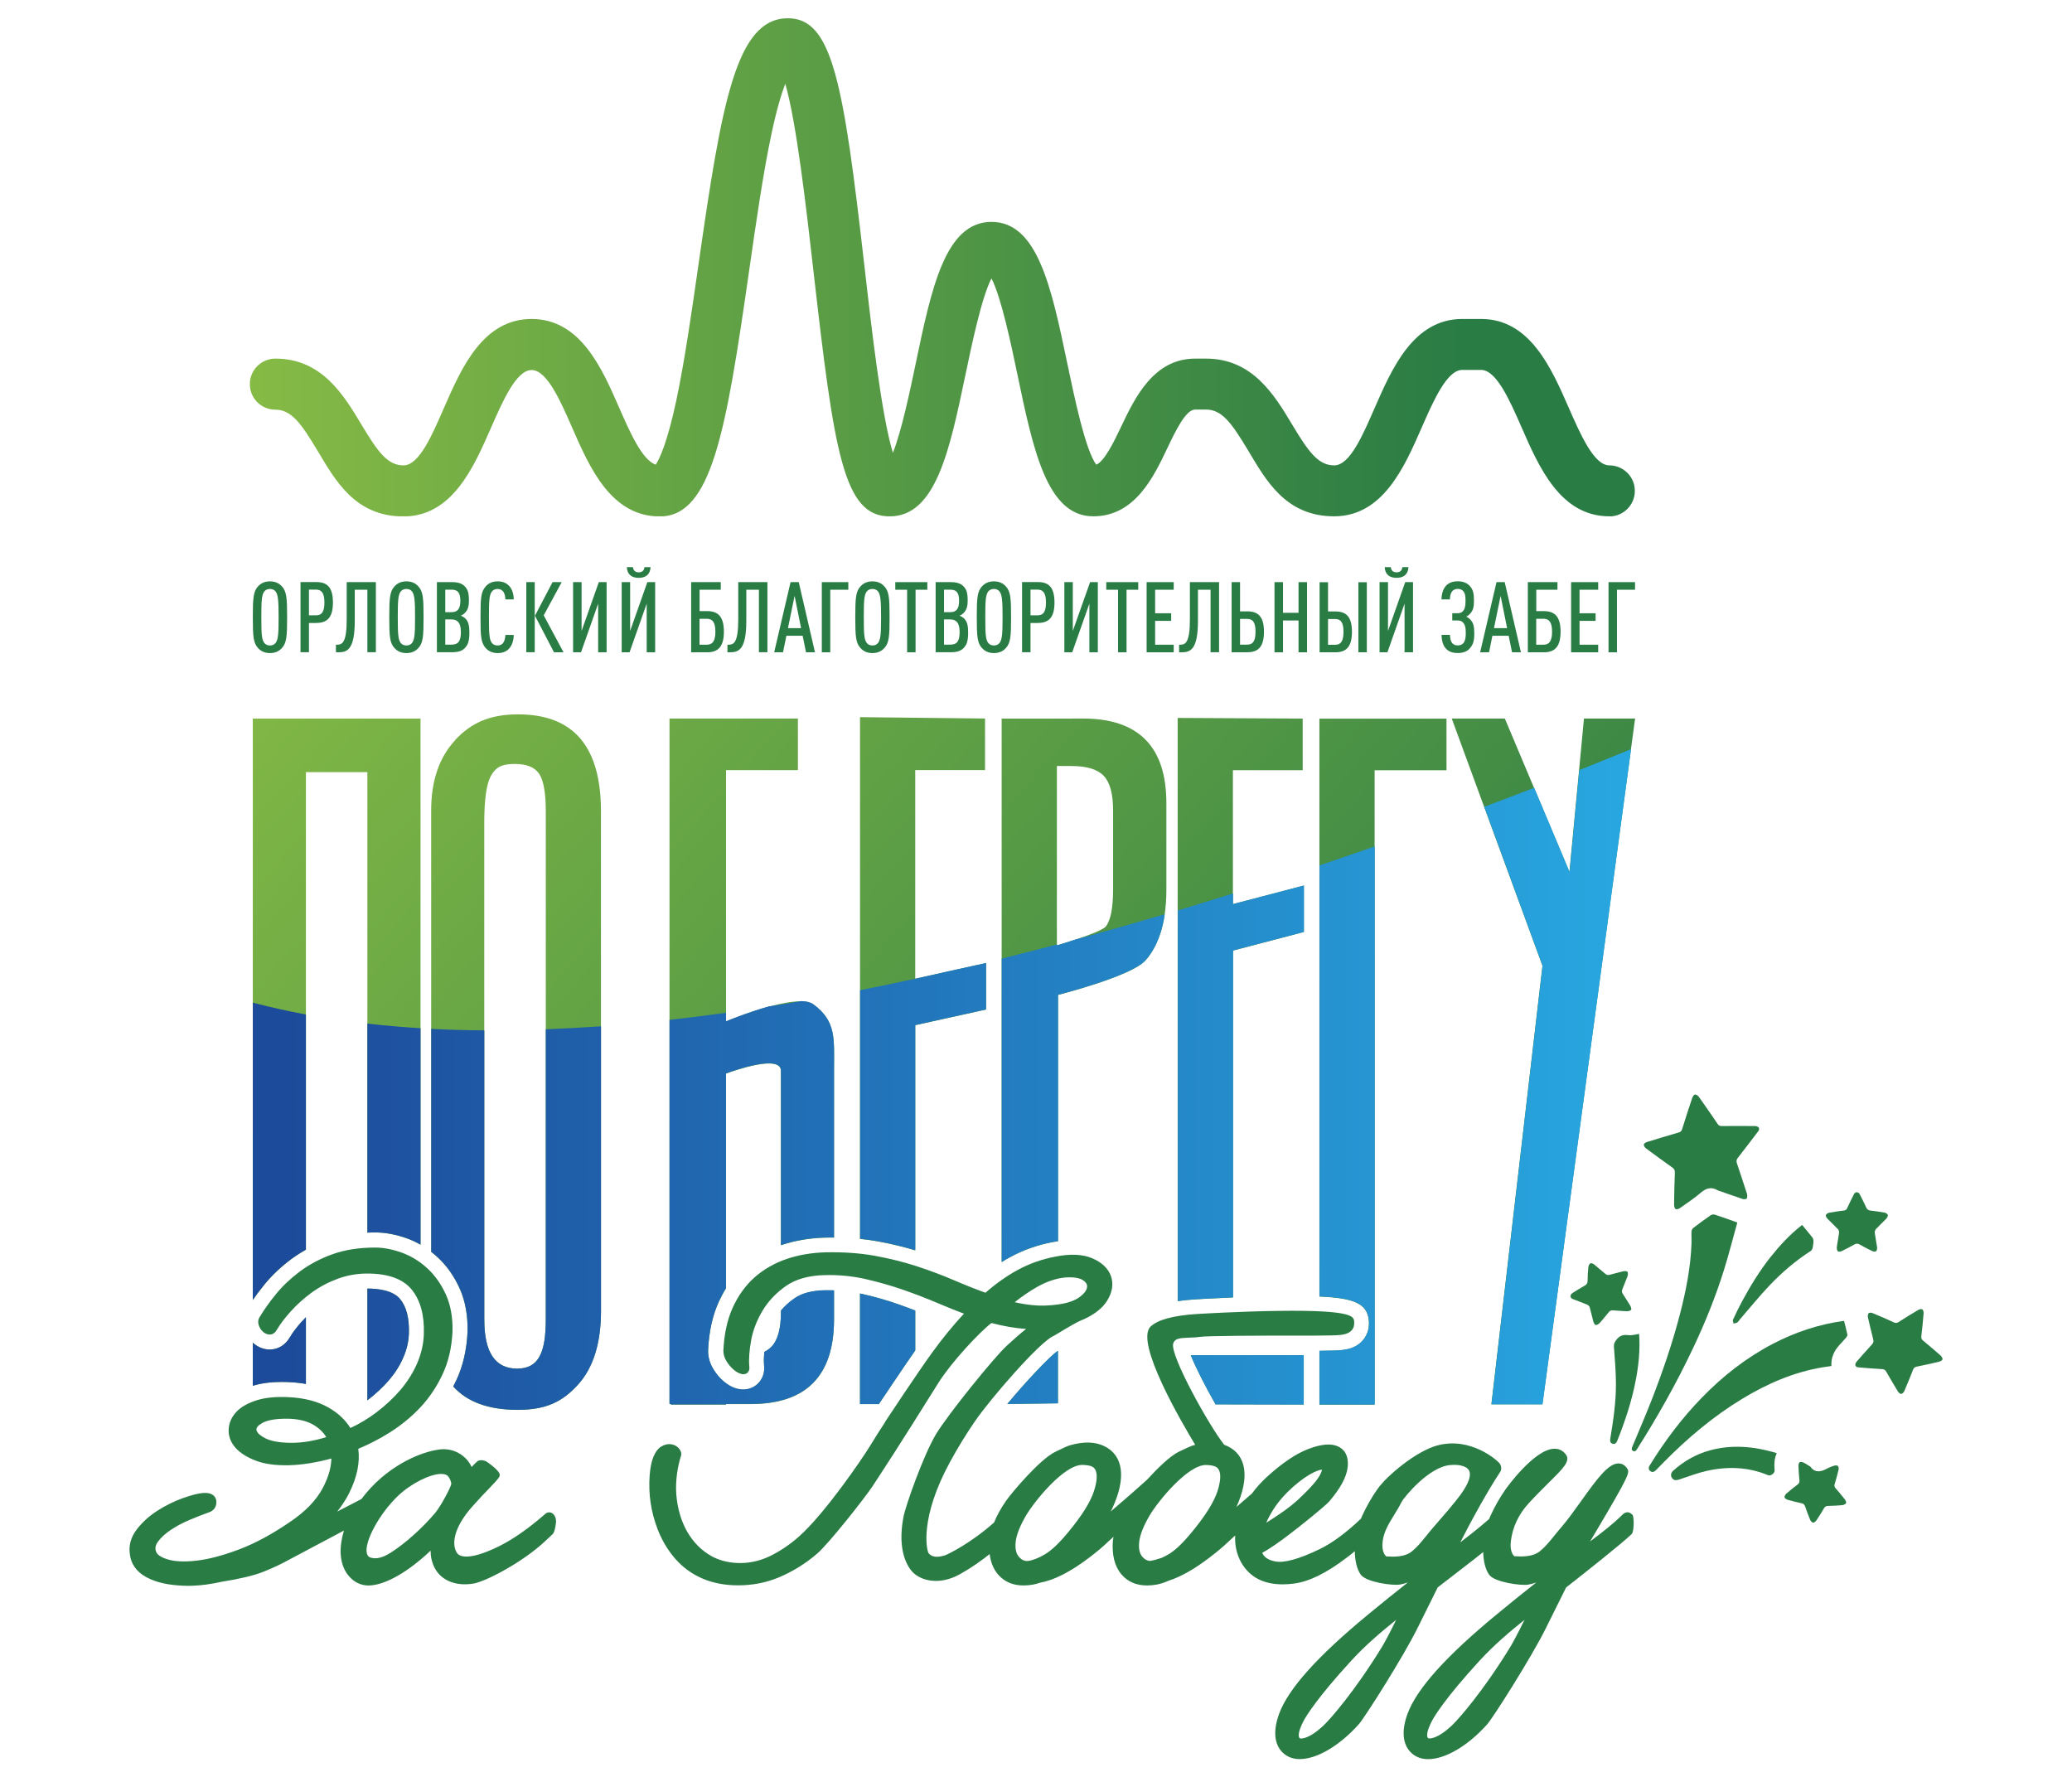 <?xml version="1.0" encoding="UTF-8"?> <svg xmlns="http://www.w3.org/2000/svg" xmlns:xlink="http://www.w3.org/1999/xlink" id="_Слой_1" data-name="Слой 1" viewBox="0 0 318.89 273.53"><defs><style> .cls-1 { clip-path: url(#clippath-2); } .cls-2 { fill: url(#_Безымянный_градиент_6); } .cls-3 { clip-path: url(#clippath-1); } .cls-4 { fill: url(#_Безымянный_градиент_6-2); } .cls-5 { clip-path: url(#clippath); } .cls-6 { fill: url(#_Безымянный_градиент_4); } .cls-7 { fill: none; } .cls-8 { fill: #2a7c45; } </style><clipPath id="clippath"><path class="cls-7" d="m247.67,79.46c-7.5,0-10.81-7.55-13.46-13.62-1.83-4.18-3.9-8.91-6.26-8.91h-2.9c-2.36,0-4.43,4.73-6.26,8.91-2.66,6.07-5.96,13.62-13.46,13.62s-10.52-5.61-13.23-10.12c-2.57-4.29-4.05-6.31-6.49-6.31h-1.68c-1.44,0-3.02,3.31-4.29,5.98-2.1,4.41-4.98,10.45-11.38,10.45-7.11,0-9.23-10.13-11.68-21.85-.96-4.6-2.48-11.86-3.99-14.76-1.51,2.9-3.02,10.15-3.99,14.76-2.45,11.73-4.57,21.86-11.68,21.86s-8.54-9.82-11.74-37.89c-1.07-9.38-2.58-22.68-4.32-28.69-.59,1.53-1.33,3.95-2.14,7.78-1.27,5.98-2.37,13.63-3.43,21.03-3.56,24.82-5.78,37.78-13.75,37.78-7.5,0-10.81-7.55-13.46-13.62-1.83-4.18-3.9-8.91-6.26-8.91s-4.43,4.73-6.26,8.91c-2.66,6.07-5.96,13.62-13.46,13.62s-10.52-5.61-13.23-10.12c-2.57-4.29-4.05-6.31-6.49-6.31-2.17,0-3.93-1.76-3.93-3.93s1.76-3.93,3.93-3.93c7.16,0,10.52,5.61,13.23,10.12,2.57,4.29,4.05,6.31,6.49,6.31s4.43-4.73,6.26-8.91c2.66-6.07,5.96-13.62,13.46-13.62s10.81,7.55,13.46,13.62c1.67,3.8,3.53,8.07,5.64,8.8.55-.83,1.75-3.24,3.17-9.89,1.27-5.98,2.37-13.63,3.43-21.03,3.56-24.82,5.78-37.78,13.75-37.78,6.82,0,8.54,9.82,11.74,37.89,1.09,9.54,2.63,23.13,4.41,28.99,1.34-3.35,2.64-9.57,3.5-13.68,2.45-11.73,4.57-21.86,11.68-21.86s9.23,10.13,11.68,21.86c1.06,5.07,2.79,13.36,4.45,15.5,1.31-.59,2.69-3.49,3.83-5.87,2.1-4.41,4.98-10.45,11.38-10.45h1.68c7.16,0,10.52,5.61,13.23,10.12,2.57,4.29,4.05,6.31,6.49,6.31s4.43-4.73,6.26-8.91c2.66-6.07,5.96-13.62,13.46-13.62h2.9c7.5,0,10.8,7.55,13.46,13.62,1.83,4.18,3.9,8.91,6.26,8.91,2.17,0,3.93,1.76,3.93,3.93s-1.76,3.93-3.93,3.93"></path></clipPath><linearGradient id="_Безымянный_градиент_6" data-name="Безымянный градиент 6" x1="-5318.73" y1="-4216.74" x2="-5318.05" y2="-4216.74" gradientTransform="translate(-1666861.88 -1321661.48) rotate(-180) scale(313.44)" gradientUnits="userSpaceOnUse"><stop offset="0" stop-color="#2a7c45"></stop><stop offset=".03" stop-color="#2a7c45"></stop><stop offset="1" stop-color="#8ec045"></stop></linearGradient><clipPath id="clippath-1"><path class="cls-7" d="m183.26,208.56c.75,1.87,2.28,4.88,3.82,7.57l13.57.03v-7.6h-17.39Zm-28.23,7.51l7.79-.1v-8.08c-1.27.84-4.87,4.69-7.79,8.18m-108.55-12.73c-.82.92-1.46,1.76-1.9,2.52-.7,1.17-1.81,1.83-3.07,1.83-.14,0-.28,0-.4-.02-.82-.1-1.57-.46-2.2-1.03v6.63c1.26-.39,2.77-.59,4.44-.59.42,0,.86.01,1.31.04.84.04,1.65.13,2.42.27v-10.27c-.2.2-.4.41-.59.63m85.87,12.74h2.9c1.35-2.01,3.85-5.75,5.6-8.26v-6.14c-.86-.33-1.74-.66-2.63-.97-1.77-.62-3.65-1.16-5.59-1.59-.09-.02-.18-.04-.28-.06v17.01Zm-75.82-.58c1.26-.96,2.4-2.02,3.37-3.15.92-1.08,1.66-2.26,2.19-3.51.51-1.18.79-2.4.83-3.61.08-2.35-.37-4.15-1.37-5.34-1.1-1.31-3.33-1.59-5.02-1.59v17.2Zm-17.63-104.92v89.49c.53-.78,1.14-1.59,1.82-2.42,1.13-1.38,2.5-2.68,4.08-3.86.71-.52,1.47-1.01,2.27-1.46v-73.51h9.46v70.88c.4-.03.82-.03,1.23-.03,1.54,0,3.17.31,4.86.91.72.26,1.42.58,2.09.97v-80.97h-25.81Zm64.13,0v105.49h.2v.09h8.5v-.08h2.2s1.6,0,1.6,0c8.55,0,12.82-4.35,12.82-13.02v-4.47c-.27,0-.52-.01-.79-.01-.21,0-.43,0-.64,0-1.98.04-3.54.46-4.66,1.24-.8.56-1.5,1.18-2.08,1.88v.24c0,2.54-.48,4.31-1.45,5.32-.3.31-.67.58-1.1.8-.08.77-.1,1.45-.05,2.01.14,1.12-.21,2.17-.97,2.9-.6.57-1.39.88-2.23.88-.21,0-.43-.02-.65-.06-.81-.14-1.59-.54-2.36-1.19-.58-.48-1.1-1.09-1.54-1.8-.57-.9-.86-1.87-.86-2.88v-.1c.12-2.84.68-5.37,1.66-7.51.33-.71.69-1.39,1.09-2.03v-33.06c1.29-.47,8.46-3,8.46-.4v26.83s.07-.03.1-.04c2.05-.69,4.28-1.07,6.65-1.14.35,0,.69-.01,1.02-.01h.4v-25.79c0-4.77.39-7.48-3.2-10.11-.22-.16-.49-.27-.81-.35-.08-.01-.16-.03-.24-.05-.12-.02-.24-.03-.37-.04-.15-.01-.31-.02-.46-.03-.01,0-.03,0-.04,0-1.35-.01-3.07.32-4.78.79,0,0-.02,0-.03,0-.01,0-.03,0-.04,0l-.22.06c-.67.19-1.33.39-1.95.6-.14.05-.29.1-.43.14-1.12.37-2.12.75-2.85,1.03-.18.07-.35.14-.5.19-.29.12-.51.2-.63.26-.03,0-.05.02-.07.03v-38.68h11.06v-7.94h-19.76Zm59.62,7.3h2.24c2.35,0,4.01.5,4.97,1.51.96,1.01,1.44,2.78,1.44,5.32v12.14c0,2.86-.37,4.77-1.12,5.72-.41.53-2.71,1.38-4.66,2.02-.01,0-.03,0-.04.01-.57.19-1.12.37-1.57.51-.15.05-.29.09-.42.13-.29.09-.53.16-.67.2-.04,0-.07.02-.1.03-.05.01-.07.02-.07.02v-27.61Zm2.41-7.3h-10.91v83.65c.42-.27.85-.52,1.28-.75,2.01-1.1,4.21-1.88,6.53-2.32.29-.05.57-.11.86-.15v-37.9s11.33-2.87,13.46-5.31c.14-.15.26-.31.39-.47.44-.56.82-1.18,1.16-1.86.05-.11.1-.21.15-.32.07-.14.13-.29.19-.44.06-.15.12-.3.18-.45.24-.61.44-1.26.59-1.95.12-.51.22-1.05.3-1.6.17-1.15.26-2.37.26-3.71v-13.41c0-8.68-4.28-13.02-12.83-13.02h-1.6Zm37.99,0v88.95c5.29.22,7.35,1.07,7.6,3.66.15,1.52-.44,2.53-.95,3.11-1.29,1.47-3.15,1.52-4.79,1.56h-.26c-.33.01-.88.02-1.6.03v8.27h8.5v-97.63h11.06v-7.94h-19.56Zm40.72,0l-2.24,23.6-5.45-12.95-4.49-10.66h-8.17l4.98,13.58,8.98,24.47-7.86,67.49h7.85l13.63-100.82.64-4.72h-7.85Zm-62.53,89.66c.84-.13,1.78-.22,2.79-.28.01,0,2.41-.15,5.71-.29v-53.38l10.91-2.86v-7.15l-10.91,2.86v-20.62h10.74v-7.94l-19.24-.1v89.76Zm-48.9-9.58c.93.09,1.83.22,2.69.37,2.03.37,3.97.84,5.81,1.39v-34.65l10.9-2.41v-7.15l-6.64,1.46c-.49.11-.97.22-1.46.33-.93.21-1.86.42-2.79.62v-32.11h10.74v-7.94l-19.24-.21v80.29Zm-57.82,12.49v-76.52c0-3.6.34-6.02,1.03-7.24.69-1.22,1.52-1.83,3.62-1.83,1.9,0,3.1.5,3.79,1.51.69,1.01,1.03,2.94,1.03,5.81v78.1c0,5.09-1.04,7.64-4.41,7.64s-5.05-2.49-5.05-7.47m-4.49-89.24c-2.46,2.65-3.69,6.25-3.69,10.8v67.94c.34.27.67.55,1,.85,1.41,1.31,2.54,2.92,3.39,4.81.86,1.93,1.27,4.18,1.2,6.69-.13,2.79-.72,5.3-1.76,7.49-.14.3-.29.6-.44.88,2.14,2.39,5.45,3.6,9.91,3.6s6.94-1.29,9.3-3.89c2.35-2.59,3.53-6.38,3.53-11.36v-76.86c0-9.95-4.19-14.93-12.75-14.93-4.38,0-7.24,1.32-9.7,3.96"></path></clipPath><linearGradient id="_Безымянный_градиент_6-2" data-name="Безымянный градиент 6" x1="-5320.84" y1="-4201.02" x2="-5320.16" y2="-4201.02" gradientTransform="translate(-1584853.33 -2007212.18) rotate(-90) scale(377.29 -377.29)" xlink:href="#_Безымянный_градиент_6"></linearGradient><clipPath id="clippath-2"><path class="cls-7" d="m183.26,208.56c.75,1.87,2.28,4.88,3.82,7.57l13.57.03v-7.6h-17.39Zm-28.23,7.51l7.79-.1v-8.08c-1.27.84-4.87,4.69-7.79,8.18m-108.55-12.73c-.82.92-1.46,1.76-1.9,2.52-.7,1.17-1.81,1.83-3.07,1.83-.14,0-.28,0-.4-.02-.82-.1-1.57-.46-2.2-1.03v6.63c1.26-.39,2.77-.59,4.44-.59.42,0,.86.01,1.31.04.84.04,1.65.13,2.42.27v-10.27c-.2.2-.4.41-.59.63m85.87,12.74h2.9c1.35-2.01,3.85-5.75,5.6-8.26v-6.14c-.86-.33-1.74-.66-2.63-.97-1.77-.62-3.65-1.16-5.59-1.59-.09-.02-.18-.04-.28-.06v17.01Zm-75.82-.58c1.26-.96,2.4-2.02,3.37-3.15.92-1.08,1.66-2.26,2.19-3.51.51-1.18.79-2.4.83-3.61.08-2.35-.37-4.15-1.37-5.34-1.1-1.31-3.33-1.59-5.02-1.59v17.2Zm27.46-57.09v44.57c0,5.09-1.04,7.64-4.41,7.64s-5.05-2.49-5.05-7.47v-44.59c-2.75-.01-5.48-.09-8.17-.23v34.31c.34.27.67.55,1,.85,1.41,1.31,2.54,2.92,3.39,4.81.86,1.93,1.27,4.18,1.2,6.69-.13,2.79-.72,5.3-1.76,7.49-.14.3-.29.6-.44.88,2.14,2.39,5.45,3.6,9.91,3.6s6.94-1.29,9.3-3.89c2.35-2.59,3.53-6.38,3.53-11.36v-43.78c-2.86.2-5.69.36-8.5.47m-27.46,31.29c.4-.03.82-.03,1.23-.03,1.54,0,3.17.31,4.86.91.72.26,1.42.58,2.09.97v-33.31c-2.77-.17-5.49-.4-8.18-.71v32.17Zm-17.63,10.36c.53-.78,1.14-1.59,1.82-2.42,1.13-1.38,2.5-2.68,4.08-3.86.71-.52,1.47-1.01,2.27-1.46v-36.19c-2.79-.52-5.51-1.13-8.17-1.82v45.74Zm84.33-45.98c-1.6.27-3.19.54-4.78.79,0,0-.02,0-.03,0-.01,0-.03,0-.04,0l-.22.06c-.67.19-1.33.39-1.95.6-.14.05-.29.1-.43.14-1.12.37-2.12.75-2.85,1.03-.18.07-.35.14-.5.19-.29.12-.51.2-.63.26-.03,0-.05.02-.07.03v-1.31c-2.91.4-5.81.77-8.7,1.09v59.09h.2v.09h8.5v-.08h2.2s1.6,0,1.6,0c8.55,0,12.82-4.35,12.82-13.02v-4.47c-.27,0-.52-.01-.79-.01-.21,0-.43,0-.64,0-1.98.04-3.54.46-4.66,1.24-.8.56-1.5,1.18-2.08,1.88v.24c0,2.54-.48,4.31-1.45,5.32-.3.31-.67.58-1.1.8-.08.77-.1,1.45-.05,2.01.14,1.12-.21,2.17-.97,2.9-.6.57-1.39.88-2.23.88-.21,0-.43-.02-.65-.06-.81-.14-1.59-.54-2.36-1.19-.58-.48-1.1-1.09-1.54-1.8-.57-.9-.86-1.87-.86-2.88v-.1c.12-2.84.68-5.37,1.66-7.51.33-.71.69-1.39,1.09-2.03v-33.06c1.29-.47,8.46-3,8.46-.4v26.83s.07-.03.1-.04c2.05-.69,4.28-1.07,6.65-1.14.35,0,.69-.01,1.02-.01h.4v-25.79c0-4.77.39-7.48-3.2-10.11-.22-.16-.49-.27-.81-.35-.08-.01-.16-.03-.24-.05-.12-.02-.24-.03-.37-.04-.15-.01-.31-.02-.46-.03-.01,0-.03,0-.04,0m21.88-4.4c-.49.11-.97.22-1.46.33-.93.21-1.86.42-2.79.62-2.83.62-5.67,1.21-8.5,1.77v38.26c.93.09,1.83.22,2.69.37,2.03.37,3.97.84,5.81,1.39v-34.65l10.9-2.41v-7.15l-6.64,1.46Zm20.42-5.09s-.03,0-.04.01c-.57.19-1.12.37-1.57.51-.15.05-.29.09-.42.13-.29.09-.53.16-.67.2-.04,0-.07.02-.1.03-.05.01-.07.02-.07.02v-.13c-2.82.75-5.65,1.47-8.5,2.18v46.69c.42-.27.85-.52,1.28-.75,2.01-1.1,4.21-1.88,6.53-2.32.29-.05.57-.11.86-.15v-37.9s11.33-2.87,13.46-5.31c.14-.15.26-.31.39-.47.44-.56.82-1.18,1.16-1.86.05-.11.1-.21.15-.32.07-.14.13-.29.19-.44.06-.15.12-.3.18-.45.23-.61.42-1.26.59-1.95.12-.51.22-1.05.3-1.6-4.51,1.33-9.09,2.63-13.7,3.88m24.21-5.45v-1.63c-2.8.88-5.63,1.75-8.49,2.61v60.12c.84-.13,1.78-.22,2.79-.28.01,0,2.41-.15,5.71-.29v-53.38l10.91-2.86v-7.15l-10.91,2.86Zm13.31-5.96v66.35c5.29.22,7.35,1.07,7.6,3.66.15,1.52-.44,2.53-.95,3.11-1.29,1.47-3.15,1.52-4.79,1.56h-.26c-.33.01-.88.02-1.6.03v8.27h8.5v-85.89c-2.78.97-5.62,1.94-8.5,2.92m47.94-17.88c-2.54,1.04-5.19,2.11-7.96,3.22l-1.49,15.67-5.45-12.95c-2.49.96-5.05,1.94-7.69,2.92l8.98,24.47-7.86,67.49h7.85l13.63-100.82h0Z"></path></clipPath><linearGradient id="_Безымянный_градиент_4" data-name="Безымянный градиент 4" x1="-5285.66" y1="-4216.63" x2="-5284.98" y2="-4216.63" gradientTransform="translate(1648688.75 -1315042.16) scale(311.91 -311.91)" gradientUnits="userSpaceOnUse"><stop offset="0" stop-color="#1d4b9b"></stop><stop offset=".97" stop-color="#28a6df"></stop><stop offset="1" stop-color="#28a6df"></stop></linearGradient></defs><g class="cls-5"><rect class="cls-2" x="38.46" y="2.79" width="213.14" height="76.67"></rect></g><path class="cls-8" d="m43.4,99.72c-.42.47-1,.79-1.85.79s-1.43-.32-1.85-.79c-.7-.77-.79-1.74-.79-4.73s.09-3.96.79-4.73c.42-.47,1-.79,1.85-.79s1.43.32,1.85.79c.7.77.79,1.74.79,4.73s-.09,3.96-.79,4.73m-.97-8.67c-.18-.24-.45-.41-.88-.41s-.71.17-.89.41c-.38.52-.44,1.38-.44,3.94s.06,3.43.44,3.94c.18.24.47.41.89.41s.7-.17.88-.41c.38-.52.45-1.38.45-3.94s-.08-3.43-.45-3.94"></path><path class="cls-8" d="m48.67,95.88h-1.12v4.5h-1.3v-10.8h2.43c1.64,0,2.56.76,2.56,3.15s-.95,3.14-2.56,3.14m-.05-5.13h-1.08v3.96h1.08c.88,0,1.3-.53,1.3-1.97s-.42-1.99-1.3-1.99"></path><path class="cls-8" d="m56.54,100.39v-9.63h-1.94v4.78c0,4.43-1.15,4.85-2.52,4.85h-.38v-1.17h.14c.79,0,1.52-.21,1.52-3.88v-5.75h4.49v10.79h-1.3Z"></path><path class="cls-8" d="m64.4,99.72c-.42.47-1,.79-1.85.79s-1.43-.32-1.85-.79c-.7-.77-.79-1.74-.79-4.73s.09-3.96.79-4.73c.42-.47,1-.79,1.85-.79s1.43.32,1.85.79c.7.77.79,1.74.79,4.73s-.09,3.96-.79,4.73m-.97-8.67c-.18-.24-.45-.41-.88-.41s-.71.17-.89.41c-.38.52-.44,1.38-.44,3.94s.06,3.43.44,3.94c.18.24.47.41.89.41s.7-.17.88-.41c.38-.52.45-1.38.45-3.94s-.08-3.43-.45-3.94"></path><path class="cls-8" d="m71.55,99.73c-.44.45-1.03.65-1.99.65h-2.32v-10.79h2.32c.95,0,1.53.2,1.97.65.47.48.64,1.02.64,2.18,0,.77-.11,1.41-.64,1.93-.18.18-.39.32-.61.41.24.08.49.23.67.39.56.55.65,1.27.65,2.2,0,1.3-.21,1.88-.7,2.38m-2.05-8.98h-.96v3.46h.96c.92,0,1.36-.5,1.36-1.73,0-1.3-.42-1.73-1.36-1.73m-.02,4.58h-.94v3.88h.94c.99,0,1.46-.45,1.46-1.94,0-1.39-.49-1.94-1.46-1.94"></path><path class="cls-8" d="m78.26,99.92c-.42.38-.95.59-1.67.59-.85,0-1.44-.32-1.85-.79-.71-.82-.79-1.74-.79-4.73s.08-3.91.79-4.73c.41-.47,1-.79,1.85-.79.76,0,1.29.23,1.71.64.5.48.76,1.26.77,2.14h-1.29c-.02-.45-.09-.91-.35-1.23-.17-.21-.44-.38-.85-.38s-.71.17-.89.41c-.38.52-.44,1.38-.44,3.94s.06,3.43.44,3.94c.18.24.47.41.89.41s.68-.17.85-.38c.24-.32.33-.79.35-1.24h1.29c-.02.91-.29,1.71-.82,2.2"></path><path class="cls-8" d="m81,89.59h1.3v10.79h-1.3v-10.79Zm4.26,10.79l-2.93-5.62,2.71-5.17h1.41l-2.77,5.11,3.05,5.69h-1.47Z"></path><polygon class="cls-8" points="92.06 100.39 92.06 92.9 89.42 100.39 88.2 100.39 88.2 89.59 89.51 89.59 89.51 97.1 92.16 89.59 93.36 89.59 93.36 100.39 92.06 100.39"></polygon><path class="cls-8" d="m99.53,100.39v-7.49l-2.64,7.49h-1.21v-10.8h1.3v7.51l2.65-7.51h1.2v10.8h-1.3Zm-1.23-11.46c-1.02,0-1.76-.45-1.83-1.65h.94c.06.56.39.8.89.8s.83-.24.89-.8h.94c-.08,1.2-.82,1.65-1.83,1.65"></path><path class="cls-8" d="m108.83,100.39h-2.46v-10.8h4.56v1.17h-3.26v3.29h1.15c1.64,0,2.59.77,2.59,3.17s-.97,3.17-2.59,3.17m-.02-5.16h-1.14v3.99h1.14c.85,0,1.3-.55,1.3-2s-.45-1.99-1.3-1.99"></path><path class="cls-8" d="m116.8,100.39v-9.63h-1.94v4.78c0,4.43-1.15,4.85-2.52,4.85h-.38v-1.17h.14c.79,0,1.52-.21,1.52-3.88v-5.75h4.49v10.79h-1.3Z"></path><path class="cls-8" d="m124.05,100.39l-.52-2.55h-2.5l-.52,2.55h-1.36l2.52-10.8h1.26l2.5,10.8h-1.38Zm-1.76-8.69l-1.02,4.97h2.02l-1-4.97Z"></path><polygon class="cls-8" points="127.78 90.76 127.78 100.39 126.48 100.39 126.48 89.59 130.56 89.59 130.56 90.76 127.78 90.76"></polygon><path class="cls-8" d="m136.12,99.72c-.42.47-1,.79-1.85.79s-1.43-.32-1.85-.79c-.7-.77-.79-1.74-.79-4.73s.09-3.96.79-4.73c.42-.47,1-.79,1.85-.79s1.43.32,1.85.79c.7.77.79,1.74.79,4.73s-.09,3.96-.79,4.73m-.97-8.67c-.18-.24-.45-.41-.88-.41s-.71.17-.89.41c-.38.52-.44,1.38-.44,3.94s.06,3.43.44,3.94c.18.24.47.41.89.41s.7-.17.88-.41c.38-.52.45-1.38.45-3.94s-.08-3.43-.45-3.94"></path><polygon class="cls-8" points="140.91 90.76 140.91 100.39 139.61 100.39 139.61 90.76 137.79 90.76 137.79 89.59 142.72 89.59 142.72 90.76 140.91 90.76"></polygon><path class="cls-8" d="m148.31,99.73c-.44.45-1.03.65-1.99.65h-2.32v-10.79h2.32c.95,0,1.53.2,1.97.65.47.48.64,1.02.64,2.18,0,.77-.11,1.41-.64,1.93-.18.18-.39.32-.61.41.24.08.49.23.67.39.56.55.65,1.27.65,2.2,0,1.3-.21,1.88-.7,2.38m-2.05-8.98h-.96v3.46h.96c.92,0,1.36-.5,1.36-1.73,0-1.3-.42-1.73-1.36-1.73m-.02,4.58h-.94v3.88h.94c.99,0,1.46-.45,1.46-1.94,0-1.39-.49-1.94-1.46-1.94"></path><path class="cls-8" d="m154.82,99.72c-.42.47-1,.79-1.85.79s-1.42-.32-1.85-.79c-.7-.77-.79-1.74-.79-4.73s.09-3.96.79-4.73c.42-.47,1-.79,1.85-.79s1.43.32,1.85.79c.7.77.79,1.74.79,4.73s-.09,3.96-.79,4.73m-.97-8.67c-.18-.24-.46-.41-.88-.41s-.71.17-.89.41c-.38.52-.44,1.38-.44,3.94s.06,3.43.44,3.94c.18.24.47.41.89.41s.7-.17.88-.41c.38-.52.45-1.38.45-3.94s-.08-3.43-.45-3.94"></path><path class="cls-8" d="m159.72,95.88h-1.12v4.5h-1.3v-10.8h2.43c1.64,0,2.56.76,2.56,3.15s-.95,3.14-2.56,3.14m-.05-5.13h-1.08v3.96h1.08c.88,0,1.3-.53,1.3-1.97s-.42-1.99-1.3-1.99"></path><polygon class="cls-8" points="167.66 100.39 167.66 92.9 165.02 100.39 163.81 100.39 163.81 89.59 165.11 89.59 165.11 97.1 167.77 89.59 168.96 89.59 168.96 100.39 167.66 100.39"></polygon><polygon class="cls-8" points="173.38 90.76 173.38 100.39 172.07 100.39 172.07 90.76 170.26 90.76 170.26 89.59 175.18 89.59 175.18 90.76 173.38 90.76"></polygon><polygon class="cls-8" points="176.47 100.39 176.47 89.59 180.64 89.59 180.64 90.76 177.78 90.76 177.78 94.38 180.25 94.38 180.25 95.55 177.78 95.55 177.78 99.22 180.64 99.22 180.64 100.39 176.47 100.39"></polygon><path class="cls-8" d="m186.31,100.39v-9.63h-1.94v4.78c0,4.43-1.15,4.85-2.52,4.85h-.38v-1.17h.14c.79,0,1.52-.21,1.52-3.88v-5.75h4.49v10.79h-1.3Z"></path><path class="cls-8" d="m191.98,100.39h-2.43v-10.8h1.3v4.5h1.12c1.64,0,2.56.76,2.56,3.14s-.94,3.15-2.56,3.15m-.01-5.13h-1.11v3.96h1.11c.85,0,1.27-.53,1.27-1.99s-.42-1.97-1.27-1.97"></path><polygon class="cls-8" points="199.85 100.39 199.85 95.49 197.46 95.49 197.46 100.39 196.15 100.39 196.15 89.59 197.46 89.59 197.46 94.31 199.85 94.31 199.85 89.59 201.16 89.59 201.16 100.39 199.85 100.39"></polygon><path class="cls-8" d="m205.52,100.39h-2.43v-10.79h1.3v4.5h1.12c1.64,0,2.56.76,2.56,3.14s-.94,3.15-2.56,3.15m-.01-5.12h-1.11v3.96h1.11c.85,0,1.27-.53,1.27-1.99s-.42-1.97-1.27-1.97m3.56-5.67h1.3v10.79h-1.3v-10.79Z"></path><path class="cls-8" d="m216.17,100.39v-7.49l-2.64,7.49h-1.21v-10.8h1.3v7.51l2.65-7.51h1.2v10.8h-1.3Zm-1.23-11.46c-1.02,0-1.76-.45-1.83-1.65h.94c.06.56.39.8.89.8s.83-.24.89-.8h.94c-.08,1.2-.82,1.65-1.83,1.65"></path><path class="cls-8" d="m226.21,99.79c-.42.49-1.06.71-1.85.71s-1.33-.2-1.74-.59c-.52-.5-.74-1.26-.76-2.2h1.3c0,.52.11.99.36,1.29.2.21.46.33.83.33s.65-.12.85-.33c.3-.36.39-.85.39-1.58,0-.92-.14-1.3-.42-1.61-.23-.23-.48-.32-.8-.32h-.86v-1.12h.86c.3,0,.58-.09.77-.3.27-.3.41-.65.41-1.56,0-.73-.04-1.18-.36-1.55-.2-.21-.47-.33-.84-.33s-.64.14-.82.33c-.27.3-.38.79-.38,1.29h-1.3c.02-.91.26-1.65.73-2.14.42-.42,1-.65,1.77-.65s1.4.23,1.82.68c.58.59.68,1.3.68,2.32s-.15,1.43-.47,1.85c-.2.24-.42.44-.71.59.3.15.55.35.73.58.33.41.5.88.5,1.99s-.15,1.73-.7,2.32"></path><path class="cls-8" d="m232.71,100.39l-.52-2.55h-2.5l-.52,2.55h-1.37l2.52-10.8h1.26l2.5,10.8h-1.38Zm-1.76-8.69l-1.02,4.97h2.02l-1-4.97Z"></path><path class="cls-8" d="m237.6,100.39h-2.46v-10.8h4.56v1.17h-3.26v3.29h1.15c1.64,0,2.59.77,2.59,3.17s-.97,3.17-2.59,3.17m-.02-5.16h-1.14v3.99h1.14c.85,0,1.3-.55,1.3-2s-.45-1.99-1.3-1.99"></path><polygon class="cls-8" points="241.8 100.39 241.8 89.59 245.97 89.59 245.97 90.76 243.1 90.76 243.1 94.38 245.57 94.38 245.57 95.55 243.1 95.55 243.1 99.22 245.97 99.22 245.97 100.39 241.8 100.39"></polygon><polygon class="cls-8" points="248.86 90.76 248.86 100.39 247.56 100.39 247.56 89.59 251.64 89.59 251.64 90.76 248.86 90.76"></polygon><path class="cls-8" d="m283.82,203.32c.17.68.35,1.37.5,2.07.03.14-.09.34-.19.46-.35.41-.72.8-1.08,1.2-.8.89-1.26,1.92-1.19,3.18-.44.07-.87.12-1.29.19-4.5.74-8.6,2.53-12.47,4.88-4.45,2.7-8.39,6.04-12.04,9.73-.4.4-.79.81-1.19,1.22-.27.27-.58.42-.91.13-.3-.26-.24-.58-.04-.89,2.3-3.73,4.92-7.22,7.98-10.37,3.23-3.33,6.84-6.16,10.96-8.31,3.41-1.78,7.02-2.98,10.84-3.52.03,0,.06,0,.13.02"></path><path class="cls-8" d="m270.67,174.01c-1.12,1.46-2.14,2.83-3.2,4.17-.22.28-.27.51-.15.85.51,1.5.99,3.01,1.49,4.52.03.1.09.2.09.3,0,.21.04.5-.08.61-.11.11-.42.13-.6.07-1.18-.39-2.35-.81-3.52-1.22-.1-.03-.21-.05-.3-.1-.99-.61-1.81-.37-2.67.37-.99.86-2.1,1.58-3.17,2.34-.18.13-.51.24-.67.16-.15-.08-.24-.42-.24-.65.02-1.66.05-3.32.12-4.98.01-.36-.11-.57-.39-.77-1.37-.97-2.72-1.95-4.07-2.96-.17-.12-.33-.38-.32-.57,0-.14.28-.33.47-.39,1.63-.51,3.27-.99,4.9-1.47.29-.08.44-.23.53-.52.5-1.61,1.02-3.22,1.56-4.82.07-.2.27-.49.42-.5.19-.01.46.18.59.35.99,1.39,1.95,2.79,2.91,4.2.15.22.32.3.59.3,1.72-.01,3.44-.02,5.16,0,.2,0,.46.1.57.24.09.12,0,.37,0,.46"></path><path class="cls-8" d="m267.38,188.15c-.69,2.46-1.3,4.88-2.04,7.26-1.29,4.13-2.91,8.14-4.76,12.05-2.54,5.37-5.44,10.53-8.62,15.54-.14.23-.31.46-.61.31-.32-.16-.22-.44-.11-.7.99-2.39,2.02-4.76,2.96-7.17,1.67-4.29,3.17-8.65,4.33-13.11.94-3.61,1.67-7.25,1.8-11,.02-.6-.03-1.2,0-1.79,0-.19.12-.43.26-.55.88-.67,1.77-1.33,2.68-1.96.16-.11.45-.16.64-.1,1.12.37,2.23.77,3.47,1.21"></path><path class="cls-8" d="m285.69,209.62c.78-.88,1.58-1.82,2.43-2.73.23-.25.25-.46.18-.76-.29-1.13-.57-2.27-.82-3.4-.04-.2,0-.51.12-.64.1-.1.43-.08.61,0,1.09.45,2.18.92,3.25,1.42.28.13.49.11.74-.05,1-.63,2-1.26,3.02-1.86.18-.11.5-.18.64-.09.14.1.21.42.19.63-.09,1.18-.21,2.35-.35,3.53-.03.29.04.46.27.65.9.74,1.79,1.49,2.67,2.27.17.15.36.44.32.61-.04.17-.35.33-.57.38-1.14.27-2.28.52-3.42.75-.28.06-.43.19-.54.46-.43,1.1-.87,2.2-1.34,3.28-.08.19-.29.43-.47.45-.16.02-.41-.19-.52-.37-.62-1.01-1.21-2.03-1.8-3.05-.15-.26-.32-.38-.62-.39-1.21-.07-2.42-.17-3.62-.27-.51-.04-.67-.37-.36-.82"></path><path class="cls-8" d="m273.45,223.65c-.4.85-.4,1.74-.33,2.65.03.42-.6.89-.98.74-3.1-1.29-6.29-1.39-9.51-.66-1.41.32-2.77.85-4.15,1.3-.36.12-.7.21-1.01-.06-.39-.34-.39-.89.02-1.26,1.66-1.49,3.55-2.58,5.72-3.16,3.39-.92,6.73-.59,10.04.37.05.02.1.05.19.09"></path><path class="cls-8" d="m277.36,188.52c.55.67,1.07,1.29,1.57,1.93.11.14.18.36.17.54,0,.36-.06.72-.13,1.06-.04.17-.14.37-.27.46-2.36,1.52-4.49,3.34-6.41,5.37-1.55,1.64-2.97,3.4-4.45,5.1-.16.18-.28.41-.46.54-.15.11-.38.12-.57.18-.04-.2-.17-.44-.1-.58.44-.96.9-1.92,1.41-2.86,1.29-2.39,2.7-4.69,4.39-6.82,1.4-1.76,2.92-3.4,4.69-4.8.08-.06.17-.12.17-.12"></path><path class="cls-8" d="m241.82,199.15c.07-.05.18-.14.3-.22.59-.36,1.16-.74,1.77-1.07.33-.18.45-.41.45-.78,0-.7.04-1.41.12-2.1.02-.21.16-.48.32-.56.13-.07.42.06.58.19.6.48,1.16,1,1.75,1.47.13.11.38.17.54.13.71-.16,1.42-.39,2.13-.55.22-.05.6-.06.69.06.12.17.08.51,0,.73-.25.69-.56,1.35-.81,2.04-.06.16-.04.41.05.56.37.62.79,1.2,1.15,1.82.13.21.27.6.18.71-.14.17-.49.23-.74.22-.72-.02-1.43-.11-2.15-.14-.16,0-.38.08-.48.2-.49.56-.94,1.17-1.44,1.72-.16.18-.44.36-.65.34-.15-.02-.31-.36-.37-.58-.2-.71-.34-1.43-.54-2.13-.05-.16-.21-.35-.37-.41-.72-.3-1.45-.57-2.17-.85-.4-.15-.53-.43-.31-.78"></path><path class="cls-8" d="m286.08,183.59c.05.08.15.21.22.36.31.62.63,1.22.91,1.86.15.34.35.47.7.5.71.08,1.43.18,2.13.31.19.04.45.19.5.34.05.15-.08.42-.21.57-.52.55-1.09,1.06-1.61,1.62-.13.14-.21.39-.19.58.1.74.26,1.47.36,2.22.03.21-.03.53-.16.62-.15.1-.46.04-.65-.06-.65-.31-1.28-.65-1.91-1-.27-.15-.48-.14-.75,0-.64.36-1.29.71-1.94,1.02-.18.09-.5.15-.61.06-.14-.12-.2-.42-.18-.63.09-.76.26-1.5.35-2.26.02-.17-.06-.41-.17-.53-.54-.56-1.11-1.09-1.65-1.65-.13-.13-.26-.4-.21-.53.07-.16.31-.32.5-.35.75-.14,1.51-.25,2.27-.34.28-.03.41-.15.52-.4.31-.68.65-1.35.98-2.02.2-.4.46-.5.8-.28"></path><path class="cls-8" d="m278.69,225.8c.68.9,1.59.73,2.55.19.33-.18.68-.31,1.04-.42.18-.05.46-.07.57.03.12.1.16.38.12.56-.18.76-.38,1.51-.61,2.25-.08.27-.02.44.15.64.48.55.96,1.11,1.41,1.69.13.17.27.49.19.61-.1.17-.4.28-.62.3-.71.07-1.43.09-2.15.11-.28,0-.46.1-.61.35-.37.63-.76,1.26-1.17,1.86-.12.17-.37.39-.53.37-.17-.02-.37-.28-.45-.47-.28-.66-.53-1.34-.76-2.02-.1-.29-.25-.44-.55-.5-.72-.16-1.43-.33-2.13-.53-.19-.06-.47-.22-.49-.37-.03-.18.12-.45.27-.58.55-.48,1.13-.93,1.71-1.38.24-.18.34-.36.31-.68-.08-.74-.13-1.49-.15-2.24,0-.18.07-.47.19-.54.16-.08.43-.02.61.07.35.17.67.4,1.12.68"></path><path class="cls-8" d="m252.27,205.29c.17,2.42-.07,4.81-.53,7.18-.61,3.18-1.63,6.24-2.83,9.25-.13.32-.31.57-.69.48-.41-.1-.45-.42-.39-.78.46-2.82.89-5.65.87-8.51-.01-1.88-.17-3.76-.31-5.64-.03-.41.09-.67.32-.99.49-.71,1.08-.92,1.93-.8.51.07,1.05-.11,1.62-.19"></path><g class="cls-3"><rect class="cls-4" x="34.83" y="48.26" width="220.88" height="230.41" transform="translate(-73.42 164.55) rotate(-48.66)"></rect></g><g class="cls-1"><rect class="cls-6" x="38.91" y="115.3" width="212.1" height="101.68"></rect></g><path class="cls-8" d="m251.17,233.08c-.17-.2-.4-.32-.65-.34-.28-.02-.57.11-.83.38-1.41,1.41-3.07,2.68-4.97,4.11.29-.5.61-1.04.95-1.6,5.02-8.45,5.14-8.99,4.81-9.55-.41-.68-.94-.84-1.32-.86-.02,0-.04,0-.06,0-1.55,0-3.22,2.23-5.8,5.85-1.01,1.41-2.05,2.86-2.98,3.94-.43.49-.81.96-1.16,1.4-.72.88-1.34,1.65-2.08,2.25-1.14,1.01-3,.9-4,.84h-.02c-.17-.15-.71-.74-.54-2.24.25-2.21,1.19-4.22,2.8-5.96,1.13-1.22,2.16-2.24,3.06-3.14,2.25-2.22,3.39-3.34,2.58-4.36-.45-.57-1.04-.86-1.78-.84-3.09.09-7.41,6.16-7.45,6.22-.86,1.23-1.66,2.61-2.35,4.12-.07.16-.14.33-.21.49-.85.74-1.74,1.48-2.68,2.22-.57.44-1.15.9-1.75,1.36.44-.86.91-1.75,1.41-2.71.03-.05,2.59-4.9,4.72-8.11.25-.38.23-.84-.03-1.27-.28-.45-4.46-4.24-9.66-2.82-3.2.87-7.72,4.62-9.2,6.73-.87,1.23-1.66,2.62-2.35,4.12-.06.14-.12.28-.18.42-2.2,2.1-4.42,3.75-6.33,4.67-3.14,1.52-5.43,2.16-6.82,1.91-1.28-.23-1.81-.79-2.04-1.33.56-.3,1.23-.72,2.04-1.28,2.64-1.81,7.73-5.99,8.24-6.59,1.74-2.03,2.67-3.74,2.86-5.22.25-2.05-.67-2.92-1.48-3.29-1.07-.49-2.56-.36-4.55.39-1.87.71-4.01,2.14-6.35,4.27-.9.82-1.68,1.69-2.35,2.6-.76.66-1.56,1.36-2.38,2.06,2.06-4.55,1.56-7.96-1.37-9.36-.17-.08-.34-.15-.51-.21-2.34-2.95-8.38-13.81-7.85-15.58.23-.76.93-.86,2.49-.91.5-.02,1.02-.03,1.53-.11,1.27-.19,9.31-.2,14.63-.2,2.63,0,4.7,0,5.44-.03h.26c1.33-.04,2.48-.07,3.12-.79.31-.35.44-.81.38-1.36-.07-.75-.18-1.78-11.57-1.63-6.21.08-12.54.48-12.6.48-3.67.23-6.08.89-7.17,1.95-2.46,2.4,4.89,14.91,6.88,18.19-.07.02-.14.03-.22.05-.39.1-1.11.44-1.95.84l-.32.15c-1.36.65-3.33,2.57-4.94,4.34-1.48,1.34-3.53,3.14-5.58,4.88.09-.18.19-.36.27-.54,2.15-4.65,1.68-8.12-1.29-9.54-1.4-.67-3.15-.71-5.19-.13-.4.1-1.12.44-1.96.85l-.31.15c-2.43,1.15-6.77,6.34-7.61,7.54-.81,1.16-1.42,2.28-1.86,3.36-3.59,3.2-7.12,4.91-7.52,5.04-1.23.39-2.02.3-2.54-.29-.37-.56-1.36-5.51,3.22-13.95,1.18-2.18,2.49-4.33,3.9-6.38,2.37-3.46,9.97-12.23,12.09-13.13l.09-.04s3.01-1.84,3.92-2.25c2.03-.81,3.46-1.87,4.24-3.13.81-1.31,1.01-2.59.59-3.79-.42-1.18-1.39-2.11-2.89-2.75-1.45-.62-3.36-.71-5.66-.25-2.08.39-4.05,1.09-5.85,2.08-1.68.92-3.33,2.09-4.91,3.48-1.57-.57-3.19-1.21-4.81-1.91-1.8-.77-3.72-1.5-5.71-2.15-2.01-.66-4.19-1.2-6.48-1.62-2.3-.42-4.86-.6-7.63-.54-2.14.06-4.14.4-5.97,1.02-1.85.63-3.49,1.57-4.89,2.79-1.4,1.23-2.55,2.81-3.4,4.68-.85,1.87-1.34,4.1-1.45,6.66,0,.56.17,1.12.51,1.65.31.5.67.92,1.07,1.26.45.38.87.6,1.28.68.46.08.73-.1.86-.22.24-.23.33-.56.27-.96-.1-1.08,0-2.43.28-4,.28-1.56.88-3.1,1.76-4.58.88-1.47,2.1-2.75,3.63-3.82,1.5-1.04,3.49-1.6,5.92-1.65,2.18-.06,4.29.15,6.27.6,2.02.46,3.98,1.02,5.83,1.66,1.86.65,3.67,1.35,5.37,2.07,1.39.6,2.72,1.13,3.98,1.6-1.64,1.76-3.28,3.76-4.87,5.95-2.32,3.2-7.18,10.56-7.23,10.64l-.1.2c-.65.97-1.43,2.21-2.33,3.68-1.18,1.93-6.89,10.29-10.82,13.79-1.42,1.27-2.95,2.29-4.52,3.06-3.55,1.71-7.04,1.08-8.95.02-3.14-1.75-5.07-5.1-5.45-9.45-.19-2.23.26-4.61.71-5.97.09-.27.1-.7-.33-1.2-.29-.33-.68-.54-1.16-.62-.47-.08-.98.03-1.49.32-.51.29-.93.83-1.26,1.62-.3.73-.49,1.68-.58,2.91-.2,2.85.2,5.54,1.23,8.23.57,1.48,1.34,2.84,2.31,4.06,2.22,2.81,5.42,4.38,9.25,4.55.28.01.55.02.83.02,2.23,0,4.33-.41,6.26-1.22,2.13-.89,4.1-2.12,5.87-3.63,1.86-1.59,7.47-8.74,8.6-10.46l.18-.28c1.26-1.92,3.88-5.91,9.9-15.55,1.98-3.17,6.41-7.91,8.18-9.23,1.94.51,3.73.81,5.33.91-.89.71-1.89,1.58-2.98,2.59-1.98,1.83-9.05,10.56-10.89,13.62-1.93,3.21-4.66,10.95-5,12.71-.65,3.41-.29,6.2,1.05,8.08,1.25,1.75,4.37,2.6,7.69.72,1.84-1.04,3.35-2.13,4.52-3.07.19,1.5.75,2.69,1.69,3.55.92.85,2.1,1.28,3.53,1.28.46,0,.94-.04,1.45-.13.35-.06.69-.16,1.05-.28,2.22-.41,4.72-1.68,7.64-3.9,1.16-.88,2.13-1.7,2.88-2.43.11-.11.41-.38.82-.75-.08.44-.13.87-.13,1.3-.03,2.15.56,3.8,1.76,4.91.92.85,2.1,1.28,3.53,1.28.46,0,.94-.04,1.45-.13.61-.11,1.24-.31,1.87-.6,1.88-.6,3.97-1.78,6.31-3.57,1.16-.88,2.13-1.7,2.89-2.43.13-.13.52-.48,1.05-.96-.17,3.14,1.43,5.64,3.56,6.72,1.05.53,2.3.8,3.74.8.56,0,1.15-.04,1.76-.12,2.33-.31,4.98-1.61,8.09-3.98.45-.34.87-.67,1.26-1,.02,1.47.32,2.77.91,3.6.82,1.16,4.87,1.73,6.04,1.53.4-.07.81-.18,1.22-.33-1.98,1.56-4.03,3.21-6.12,4.94-7.78,6.41-12.25,11.4-13.68,15.23-.96,2.58-.79,4.7.48,5.97.66.66,1.51,1.02,2.52,1.05.06,0,.11,0,.17,0,2.63,0,6.08-2.03,9.06-5.34.92-1.02,6.94-10.53,9.03-14.78,1.02-2.06,2.06-4.16,3.13-6.3,1.93-1.5,3.76-2.91,5.5-4.25.52-.4,1.02-.8,1.5-1.19.04,1.41.33,2.67.91,3.48.82,1.16,4.87,1.73,6.04,1.53.4-.07.8-.18,1.22-.33-1.98,1.56-4.03,3.21-6.12,4.94-7.78,6.41-12.25,11.4-13.68,15.23-.96,2.58-.79,4.7.48,5.97.66.66,1.51,1.02,2.52,1.05.06,0,.11,0,.17,0,2.63,0,6.09-2.03,9.06-5.34.92-1.02,6.94-10.53,9.03-14.78,1.02-2.06,2.06-4.16,3.13-6.3,2.72-2.12,8.84-6.97,10.11-8.24.34-.35.4-2.61.08-3m-16.58,16.2c-1.05,2.15-1.87,3.65-2.21,4.21-4.24,6.91-7.95,11.08-8.91,12-2.34,2.23-3.6,2.13-3.73,2.02-.22-.18-.32-.96.65-2.76.27-.5,1.9-3.31,7.28-9.17,2.27-2.47,4.69-4.5,6.92-6.29m-19.76,0c-1.05,2.16-1.87,3.66-2.21,4.21h0c-4.24,6.91-7.95,11.08-8.91,12-2.35,2.23-3.6,2.13-3.73,2.02-.22-.18-.32-.96.65-2.76.27-.5,1.9-3.31,7.28-9.17,2.27-2.47,4.69-4.5,6.92-6.29m-1.55-9.78c-.17-.15-.71-.74-.54-2.24.17-1.52.94-2.77,1.75-4.08.4-.65.81-1.32,1.16-2.03.32-.64,4.15-5.4,7.49-5.69,1.43-.13,2.53.18,2.89.81.4.7-.03,1.99-1.2,3.62-1.03,1.43-2.94,3.61-4.2,5.06l-.07.08c-.43.49-.81.96-1.16,1.4-.72.88-1.34,1.65-2.08,2.25-1.14,1.01-3,.9-4,.84h-.02Zm-11.22-12.88c.81-.39,1.2-.45,1.35-.45h0c-.01.11-.07.34-.28.76-.4.78-1.3,1.84-2.67,3.16-1.05,1.06-2.32,2.08-3.75,3.03-.7.47-1.33.87-1.88,1.22.28-.64.62-1.28,1.03-1.94,1.68-2.72,4.64-5.02,6.21-5.78m-25.13,13.6c-.45-.03-.83-.24-1.19-.66-.43-.51-.59-1.29-.47-2.3.13-1.11.68-2.48,1.63-4.09,1.34-2.24,5.91-7.8,8.68-7.72,1.19.05,1.68.24,1.95.76.35.67.26,1.83-.24,3.35-.55,1.64-1.84,3.7-3.86,6.15-1.37,1.68-2.58,2.85-3.6,3.46-.39.23-.76.42-1.12.58-.66.22-1.25.38-1.79.47m-18.76,0c-.56.05-1.01-.17-1.43-.67-.43-.51-.58-1.29-.47-2.3.13-1.11.68-2.48,1.63-4.09,1.33-2.22,5.8-7.72,8.6-7.72.03,0,.06,0,.08,0,1.19.05,1.69.24,1.95.76.35.67.26,1.83-.24,3.35-.55,1.64-1.84,3.71-3.86,6.15-1.37,1.68-2.58,2.85-3.6,3.46-1.01.61-1.92.96-2.66,1.06m-2.04-39.83c1.17-.93,2.33-1.72,3.47-2.36,1.42-.8,2.84-1.28,4.2-1.43,1.32-.1,2.27.04,2.83.42.62.42.66.79.62,1.07-.06.48-.43.98-1.11,1.49-.73.56-1.81.94-3.23,1.15-1.42.21-2.78.25-4.06.12-.9-.09-1.81-.24-2.73-.45"></path><path class="cls-8" d="m84.58,232.75c-.29-.02-.57.11-.79.35-2.52,2.19-4.89,3.84-7.07,4.91-4.89,2.39-6.11,1.39-6.36,1.03-.84-1.18-.72-3.78,2.37-7.23.92-1.03,1.82-2,2.69-2.89,1.44-1.48,1.49-1.66,1.49-1.96,0-.67-2.04-2.04-2.13-2.08-.42-.17-.78-.2-1.1-.1-.1.03-.26.09-1.09.99-.31-.67-.76-1.25-1.34-1.7-.88-.69-1.9-1.04-3.02-1.04-1.21,0-5.29.79-9.52,4.37-1.21,1.03-2.24,2.17-3.08,3.3-1.04.55-2.32,1.21-3.73,1.93.74-.94,1.36-1.88,1.82-2.81,1.24-2.47,1.71-4.78,1.42-6.85,1.66-.69,3.29-1.53,4.86-2.52,1.73-1.09,3.3-2.38,4.67-3.83,1.38-1.46,2.53-3.17,3.43-5.09.91-1.92,1.42-4.13,1.54-6.57.06-2.16-.28-4.08-1-5.69-.72-1.6-1.68-2.97-2.86-4.06-1.18-1.09-2.51-1.91-3.95-2.43-1.43-.51-2.8-.78-4.07-.78-2.47,0-4.68.34-6.57,1.02-1.88.67-3.56,1.56-5,2.63-1.43,1.07-2.67,2.23-3.68,3.47-1,1.22-1.84,2.4-2.48,3.47-.29.39-.36.84-.22,1.31.11.38.31.7.57.97.29.3.63.47.99.51.28.03.81,0,1.21-.68h0c.52-.89,1.25-1.86,2.18-2.89.92-1.03,2-1.99,3.18-2.86,1.18-.86,2.52-1.58,3.98-2.13,1.45-.54,3-.82,4.61-.82,3.17,0,5.46.82,6.8,2.43,1.36,1.64,2,3.96,1.9,6.9-.05,1.5-.39,2.99-1.01,4.44-.63,1.46-1.49,2.84-2.56,4.1-1.08,1.27-2.35,2.45-3.75,3.51-1.25.94-2.58,1.75-3.98,2.39-.81-1.29-1.97-2.36-3.43-3.18-1.64-.92-3.65-1.44-5.98-1.56-1.99-.11-3.68.05-5.03.48-1.39.44-2.45,1.05-3.15,1.82-.73.8-1.12,1.71-1.15,2.71-.03,1.01.32,1.95,1.06,2.78.69.78,1.74,1.45,3.12,1.98,1.36.52,3.08.75,5.13.7,1.96-.05,4.14-.4,6.5-1.03-.03,1.4-.47,2.91-1.31,4.51-1.01,1.92-2.72,3.68-5.08,5.26-2.73,1.87-5.37,3.3-7.85,4.23-2.48.93-4.69,1.52-6.57,1.72-1.84.21-3.34.13-4.45-.22-.98-.31-1.57-.71-1.72-1.18-.19-.5-.1-.98.29-1.52.47-.65,1.13-1.25,1.97-1.81.86-.58,1.84-1.1,2.89-1.54,1.09-.46,2.1-.86,2.99-1.17.76-.26,1.18-.86,1.14-1.67-.02-.36-.17-.68-.42-.91-.35-.31-.88-.45-1.62-.4-.77.06-1.81.33-3.16.81-1.33.48-2.62,1.12-3.86,1.91-1.26.8-2.34,1.78-3.2,2.9-.93,1.21-1.28,2.55-1.03,3.97.25,1.65,1.32,2.89,3.17,3.69,1.36.59,2.99.9,4.84.98v.02c.07,0,.16,0,.23-.01.19,0,.37.02.56.02.25,0,.5,0,.75-.01,1.44-.05,2.98-.26,4.59-.62,2.47-.39,4.87-.92,6.43-1.55,1.35-.55,2.51-1.08,3.42-1.58.52-.28,5.09-2.71,8.94-4.75-.05.15-.1.3-.13.44-1.01,3.78.17,5.8.97,6.67.67.74,1.48,1.18,2.39,1.31.17.02.34.04.53.04,2.02,0,5.39-1.42,9.57-5.36,0,.37.03.74.09,1.08.39,2,1.53,3.29,3.4,3.85.91.27,1.94.32,3.07.14,1.92-.3,7.57-3.29,10.91-6.39.77-.72,1.22-1.13,1.33-1.24h0c.37-.38.51-1.84.51-1.93,0-.43-.12-.78-.36-1.07-.17-.21-.4-.33-.66-.34m-27.41,7.01c-.39-.11-.6-.32-.69-.7-.44-1.76,1.95-6.15,4.82-8.87,1.98-1.88,4.91-3.35,6.61-3.35.09,0,.18,0,.27.01.42.04.71.19.88.44.23.34.37.69.42,1.06-.09.59-1.65,3.5-2.47,4.47-1.97,2.34-4.66,4.75-6.86,6.14-1.17.74-2.17,1.01-2.97.78m-6.95-18.57c-1.85.58-3.64.88-5.31.88-1.8,0-3.18-.24-4.09-.71-.8-.41-1.27-.85-1.34-1.26-.06-.33.22-.69.84-1.05.77-.46,2.04-.69,3.77-.69s3.15.33,4.21.97c.84.51,1.47,1.12,1.92,1.86"></path></svg> 